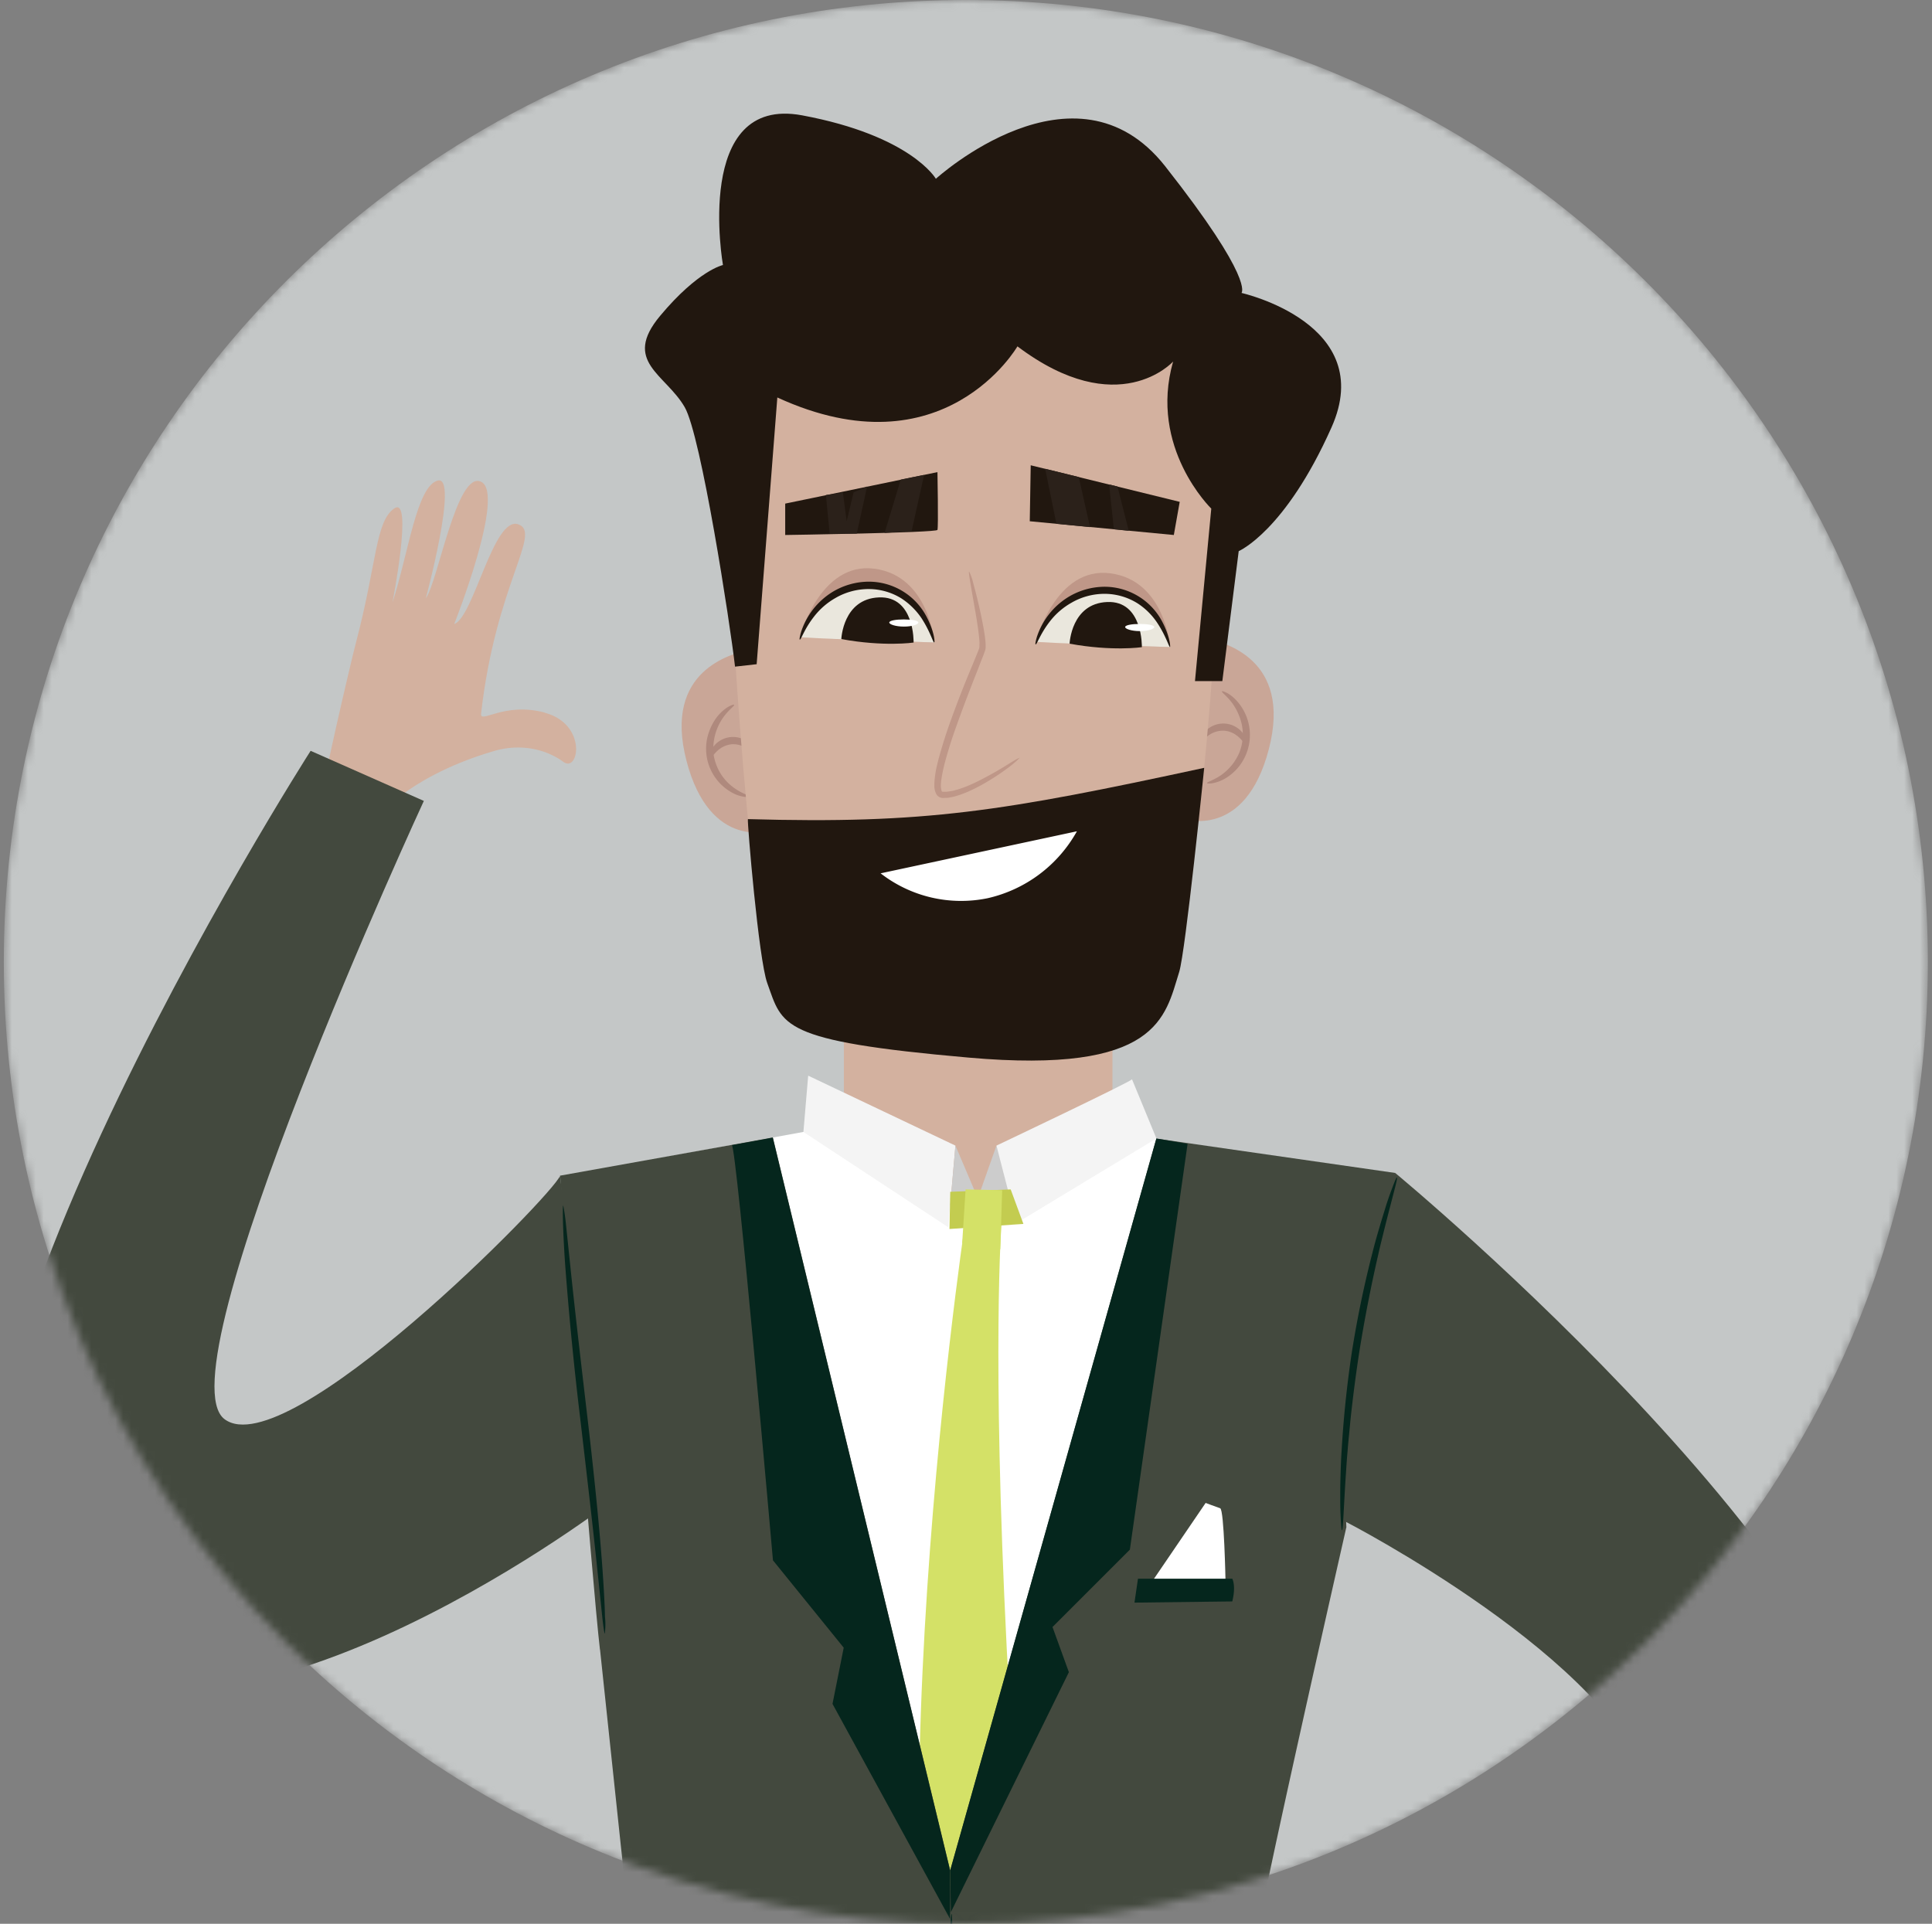 <svg xmlns="http://www.w3.org/2000/svg" fill="none" viewBox="0 0 243 242">
  <rect x="0" y="0" width="243" height="242" fill="#808080" stroke="none"/>
  <style type="text/css">
    @keyframes blink-eyes {
      74% { visibility: visible; }
      75% { visibility: hidden; }
      99% { visibility: hidden; }
      100% { visibility: visible; }
    }
    
    .blink-eyes {
      animation: blink-eyes 4s steps(4, start) infinite;
    }
    
    @keyframes blink-lashes {
      74% { visibility: hidden; }
      75% { visibility: visible; }
      98% { visibility: visible; }
      100% { visibility: hidden; }
    }
    
    .blink-lashes {
      visibility: hidden;
      animation: blink-lashes 4s steps(4, start) infinite;
    }
  </style>
  <mask id="a" width="243" height="242" x="0" y="0" maskUnits="userSpaceOnUse" style="mask-type:luminance">
    <path fill="#fff" d="M121.48 242c66.83 0 121-54.17 121-121S188.3 0 121.48 0 .48 54.17.48 121s54.17 121 121 121Z"/>
  </mask>
  <g mask="url(#a)">
    <path fill="#C4C7C7" d="M121.48 242c66.83 0 121-54.17 121-121S188.3 0 121.48 0 .48 54.17.48 121s54.17 121 121 121Z"/>
    <path fill="#fff" d="m81.66 145.93 19.39-3.54 44.39.82 11.57 2.08-26.28 103.43-32.37-3.91-16.7-98.88Z"/>
    <path fill="#D3B19F" d="M106.14 122.92v19.54s10.12 14.16 25.3 5.42l8.48-5.94v-20.6l-33.78 1.57v.01Z"/>
    <path fill="#C9A697" d="M93.8 81.8c-1.61.53-10.44 2.43-7.46 13.89 2.98 11.44 10.7 8.77 10.7 8.77L93.8 81.8h.02-.01Z"/>
    <path fill="#AF897D" d="M94.22 100.2s-.23.09-.63.03a4.4 4.4 0 0 1-1.6-.57 6.3 6.3 0 0 1-2.81-7.6c.32-.9.78-1.65 1.25-2.17.49-.53.95-.87 1.3-1.05.36-.18.58-.23.6-.18.09.14-.65.57-1.4 1.64a6.84 6.84 0 0 0-1.16 4.72 6.47 6.47 0 0 0 1 2.5 6.28 6.28 0 0 0 1.57 1.6c1.05.76 1.89.92 1.86 1.07h.02v.01Z"/>
    <path fill="#AF897D" d="M95.02 94.97c-.12.06-.37-.29-.86-.66a3.14 3.14 0 0 0-2.12-.69 3.1 3.1 0 0 0-1.42.52c-.38.26-.66.57-.86.81l-.44-.26c.28-.29.49-.44.57-.4.08.05.03.29-.14.67l-.44-.26a3 3 0 0 1 .8-1.19 3.12 3.12 0 0 1 3.47-.48 3 3 0 0 1 1.02.83c.47.6.5 1.07.4 1.12h.02v-.01Z"/>
    <path fill="#C9A697" d="M152.12 80.35c1.62.53 10.45 2.44 7.47 13.89-2.98 11.44-10.7 8.77-10.7 8.77l3.24-22.66h-.02Z"/>
    <path fill="#AF897D" d="M151.83 98.5c-.03-.15.8-.31 1.86-1.07a6.62 6.62 0 0 0 2.19-2.76 6.14 6.14 0 0 0 .18-4.03c-.24-.81-.6-1.5-.96-2.03-.75-1.07-1.48-1.51-1.41-1.64.03-.05.24 0 .6.18.35.18.83.52 1.3 1.05a6.4 6.4 0 0 1 .32 8.12 6.4 6.4 0 0 1-1.88 1.65c-.63.35-1.2.5-1.6.57-.4.05-.6.02-.62-.03h.02v-.01Z"/>
    <path fill="#AF897D" d="M151.05 93.28c-.11-.05-.06-.52.4-1.12a3.12 3.12 0 0 1 4.49-.35c.44.4.7.86.8 1.19l-.43.26c-.15-.38-.21-.63-.14-.67.07-.04.28.09.57.4l-.44.26a4 4 0 0 0-.86-.81 3.02 3.02 0 0 0-1.42-.52 3.13 3.13 0 0 0-2.12.67c-.5.36-.73.72-.86.66l.02.02-.01.01Z"/>
    <path fill="#D3B19F" d="M144.45 128.59c-8.9 9.31-41.3 2.67-45.78-1.47-4.48-4.14-6.97-57.5-6.97-57.5-1.83-27.55 13.94-29.25 29.1-33.14 15.18-3.89 31.37 4.87 32.85 27.58 0 0-2 56.97-9.2 64.53Z"/>
    <path fill="#21170F" d="M94.07 103.04c22.36.63 31.95-.96 57.39-6.45 0 0-2.35 23.18-3.15 25.69-1.77 5.64-2.6 12.87-26.48 10.76-23.88-2.09-23.38-4-25.33-9.38-1.08-2.96-2.54-20.35-2.43-20.61v-.01Z"/>
    <path fill="#BF9788" d="M128.25 95.32s-.38.44-1.2 1.07c-.82.63-2.02 1.48-3.64 2.38-.81.44-1.73.9-2.78 1.25-.28.08-.53.18-.83.23l-.44.09c-.15.03-.31.03-.46.03-.15 0-.3.05-.57-.03a.95.95 0 0 1-.57-.46 2.18 2.18 0 0 1-.24-1.07c0-.66.09-1.3.2-1.93.13-.64.29-1.27.47-1.91a62.5 62.5 0 0 1 1.24-3.91 139.3 139.3 0 0 1 2.86-7.35l.67-1.64.15-.38.06-.17s0-.09.02-.14v-.35c.02-.12 0-.26 0-.38-.08-1.04-.24-2.03-.38-2.92-.61-3.59-1.05-5.81-.92-5.84a6 6 0 0 1 .53 1.51c.28.99.64 2.41 1.02 4.22.18.9.38 1.88.5 2.98 0 .14.03.28.03.43v.47l-.05.28-.08.23-.15.41c-.21.53-.43 1.08-.64 1.65-.9 2.25-1.85 4.72-2.78 7.33a56.9 56.9 0 0 0-1.24 3.85c-.18.63-.34 1.24-.46 1.85-.12.6-.23 1.21-.23 1.74 0 .26.05.53.1.67.04.08.07.08.1.09h.3c.15 0 .27 0 .39-.02l.38-.06c.26-.03.5-.12.76-.18.99-.29 1.89-.7 2.7-1.1a45.25 45.25 0 0 0 3.74-2.11c.87-.54 1.36-.83 1.39-.76l.02-.08.03.03Z"/>
    <path fill="#21170F" d="m129.52 65.57 18.12 1.73.74-4.17-18.74-4.6-.12 7.04Z"/>
    <g class="blink-eyes">
      <path fill="#BF9788" d="M130.28 80.75s2.48-9.55 9.38-8.63c6.9.9 7.52 9.29 7.52 9.29l-16.9-.66Z"/>
      <path fill="#EAE7DD" d="M130.28 80.75s.99-6.07 8.22-6.39c7.23-.32 8.68 7.04 8.68 7.04s-13.03-.4-16.9-.66v.01Z"/>
      <path fill="#21170F" d="M134.53 80.96s.2-5.04 4.72-5.23c4.52-.2 4.37 5.68 4.37 5.68s-3.71.55-9.1-.44"/>
      <path fill="#21170F" d="M147.18 81.4c-.15.05-.46-1.27-1.6-3.01a8.56 8.56 0 0 0-2.53-2.51 7.82 7.82 0 0 0-4.13-1.18c-1.54 0-3 .44-4.17 1.13a9.04 9.04 0 0 0-2.7 2.34c-1.27 1.64-1.63 2.95-1.8 2.89-.05-.02-.01-.35.16-.93a9.25 9.25 0 0 1 3.93-5.01 8.88 8.88 0 0 1 4.58-1.31 8.21 8.21 0 0 1 7.19 4.26c1.05 1.96 1.13 3.35 1.04 3.36l.02-.03Z"/>
      <path fill="#fff" d="M145.18 78.87c.03.24-.8.53-1.83.52-1.04 0-1.85-.28-1.83-.52.02-.24.84-.38 1.83-.38.99 0 1.8.14 1.83.38Z"/>
      <path fill="#BF9788" d="M100.6 80.17s2.49-9.55 9.39-8.63c6.9.92 7.52 9.29 7.52 9.29l-16.9-.66Z"/>
      <path fill="#EAE7DD" d="M100.6 80.17s1-6.07 8.23-6.39c7.23-.32 8.68 7.04 8.68 7.04s-13.03-.4-16.9-.66v.01Z"/>
      <path fill="#21170F" d="M105.82 80.38s.2-5.04 4.72-5.23c4.52-.2 4.37 5.68 4.37 5.68s-3.71.55-9.1-.44"/>
      <path fill="#21170F" d="M117.5 80.82c-.14.05-.45-1.27-1.58-3.03a8.93 8.93 0 0 0-2.54-2.51 7.82 7.82 0 0 0-4.13-1.18c-1.54 0-3 .44-4.16 1.12a9.04 9.04 0 0 0-2.7 2.34c-1.28 1.64-1.63 2.95-1.8 2.9-.05-.02-.01-.35.16-.95a9.29 9.29 0 0 1 3.93-5.03 8.88 8.88 0 0 1 4.58-1.31 8.21 8.21 0 0 1 7.2 4.26c1.06 1.96 1.14 3.35 1.05 3.36l-.02.02.02.01Z"/>
      <path fill="#fff" d="M115.5 78.3c.04.24-.78.53-1.82.52-1.04 0-1.85-.28-1.83-.52.03-.24.84-.38 1.83-.38.99 0 1.8.14 1.83.38Z"/>
    </g>
    <path class="blink-lashes" fill="#21170F" d="M98.7 76.56c.15-.06.5 1.28 1.73 3.03.61.86 1.5 1.77 2.67 2.48a7.87 7.87 0 0 0 4.25 1.05 8.74 8.74 0 0 0 4.22-1.3 9.46 9.46 0 0 0 2.69-2.49c1.25-1.73 1.57-3.07 1.73-3.03.06.02.03.35-.11.96a9.32 9.32 0 0 1-3.84 5.27 9 9 0 0 1-4.65 1.5 8.4 8.4 0 0 1-7.5-4.09c-1.16-1.96-1.27-3.38-1.18-3.39l-.02.02.01-.01Zm31.64 0c.15-.06.52 1.28 1.73 3.03.61.86 1.5 1.77 2.67 2.48a7.87 7.87 0 0 0 4.25 1.05 8.74 8.74 0 0 0 4.22-1.3 9.43 9.43 0 0 0 2.69-2.48c1.25-1.73 1.57-3.07 1.73-3.03.06 0 .03.35-.12.96a9.32 9.32 0 0 1-3.84 5.27 9 9 0 0 1-4.65 1.5 8.4 8.4 0 0 1-7.5-4.09c-1.15-1.96-1.27-3.38-1.18-3.39Z"/>
    <path fill="#21170F" d="M98.76 67.3s19.02-.28 19.15-.64c.13-.36 0-7.27 0-7.27l-19.15 3.96v3.96-.01Z"/>
    <path fill="#2B211A" d="m132.87 65.89-1.41-6.92 4.22 1.04 1.42 6.3-4.23-.42Zm7.23.69-.6-5.64 1.05.26 1.42 5.57-1.86-.19Zm-23.87-6.84-1.56 7.03-3.41.27 2.03-6.71 2.94-.59Zm-8.47 7.39 1.3-5.93-1.7.74-.87 3.63-.47-3.59-2.14.29.47 4.86h3.4Z"/>
    <path fill="#fff" d="M110.76 109.86a16.5 16.5 0 0 0 13.46 3.13 17.2 17.2 0 0 0 11.23-8.42"/>
    <path fill="#21170F" d="M95.17 83.56 97.77 50c20.95 9.63 30.2-6.43 30.2-6.43 12.7 9.57 19.58 1.91 19.58 1.91-3.1 10.85 4.8 18.5 4.8 18.5l-2.05 21.7h3.44l2.06-16.35s5.84-2.48 11.67-15.56c5.84-13.08-11.32-16.92-11.32-16.92s1.7-1.59-9.61-15.95c-11.32-14.36-28.83 1.59-28.83 1.59s-3.1-5.42-16.82-7.98c-13.73-2.56-9.96 18.83-9.96 18.83s-3.1.64-7.9 6.39c-4.81 5.75.69 7.33 3.09 11.49 2.06 3.56 5.7 27.14 6.33 32.64l2.75-.31h-.02l-.01.01Z"/>
    <path fill="#D3B19F" d="M68.52 89.64c-5.13-1.38-8.16 1.48-8.01.12 1.85-16.32 7.73-22.77 4.66-23.81-3.1-1.04-5.6 11.7-8.04 12.55 0 0 6.48-16.35 3.4-17.89-3.06-1.54-5.45 12.58-6.97 14.65 0 0 4.17-15.49 1.5-14.81-2.66.69-3.7 9.21-5.7 15.36 0 0 2.64-13.49.24-11.86-2.4 1.64-2.17 6.82-4.84 16.93-.67 2.55-4.52 19.1-4.26 19.45.26.35 6.05 3.55 6.05 3.55s3.76-5.94 15.6-9.41c2.28-.67 4.72-.58 6.89.34.64.28 1.25.6 1.76.99 1.99 1.59 3.15-4.69-2.28-6.14v-.02Z"/>
    <path fill="#D4E167" d="M121.36 154.02s-13.95 93.59 1.42 126.86l10.73 9.66 10.25-12.94s-15.23-32.35-17.13-70.09c-1.9-37.74-.66-53.63-.66-53.63l-4.63.15h.02v-.01Z"/>
    <path fill="#43493E" d="M175.47 147.54s64.5 53.3 62.07 83.6c-1.97 24.34-71.74 57.58-71.74 57.58l-5.73-13.05s52.04-33.01 47.48-50.43c-4.26-16.27-38.3-33.82-38.3-33.82-1.66-16.64-1.32-32.52 6.24-43.89h-.02v.01Z"/>
    <path fill="#F4F4F4" d="m101.05 142.39.6-7.08 18.52 8.8-.9 10.27-18.22-11.99Z"/>
    <path fill="#CCC" d="m120.17 144.11 2.82 6.62-3.48.93.66-7.55Zm2.82 6.62 2.34-6.62 2.52 8.06-4.86-1.44Z"/>
    <path fill="#F4F4F4" d="M142.37 135.77c-.02.26-17.04 8.34-17.04 8.34l2.52 9.75 17.6-10.65-3.07-7.44h-.02Z"/>
    <path fill="#43493E" d="M75.46 207.51c-.96-8.11-5.01-59.62-5.01-59.62l26.76-4.8 22.3 92.19 1.25 77.65-8.54 24.91-36.02-2.19 7.64-49.2-8.37-78.94h-.01Z"/>
    <path fill="#43493E" d="M169.34 192.05a123.3 123.3 0 0 1 6.14-44.5l-30.03-4.32-25.93 92.06.2 80.7 5.24 18.23 43.93-2.95s-10.67-85.42-10.82-87.19c-.15-1.77 11.28-52.01 11.28-52.01l-.02-.02Z"/>
    <path fill="#05261D" d="M92.04 144.04c.58-.11 5.18 52.24 5.18 52.24l8.9 10.99-1.41 7.07 14.79 27.06v-6.11L97.19 143.1l-5.15.95v-.02.01Z"/>
    <path fill="#C3CC50" d="m119.53 149.92 7.59-.3 1.6 4.34-9.3.64.1-4.68Z"/>
    <path fill="#D4E167" d="m121.45 149.62-.43 6.76 4.79.78.24-7.44-4.6-.1Z"/>
    <path fill="#05261D" d="M175.7 148.12c.14.05-.57 2.46-1.56 6.42-.24.99-.52 2.06-.78 3.24a184.33 184.33 0 0 0-2.4 12.33c-.47 3.07-.84 6.01-1.12 8.68-.12 1.34-.26 2.61-.35 3.8-.11 1.19-.17 2.31-.24 3.32-.26 4.06-.32 6.59-.46 6.59-.06 0-.12-.63-.17-1.77-.03-.57-.05-1.27-.05-2.08s0-1.74.03-2.75c.03-1.02.06-2.14.14-3.35a135.4 135.4 0 0 1 1.31-12.58 134.23 134.23 0 0 1 2.57-12.38c.29-1.16.6-2.25.89-3.22.28-.97.57-1.86.8-2.64.25-.78.48-1.44.68-1.97.4-1.07.64-1.67.7-1.64Zm-56.1 92.41 14.84-30.18-2.06-5.68 9.73-9.73 7.26-51.05-3.93-.68-25.93 92.07.09 5.25Z"/>
    <path fill="#fff" d="m144.6 199.4 7.04-10.34s1.33.5 1.83.67c.5.17.67 9.18.67 9.18l-9.55.5v-.02.01Z"/>
    <path fill="#05261D" d="M143.13 198.59h11.86s.5.87 0 2.86l-12.3.15.44-3.01Zm-22.93 114.3s-.17-1.01-.31-2.83a271.6 271.6 0 0 1-.44-7.72 650.1 650.1 0 0 1-.02-58.75c.1-1.82.2-2.83.26-2.83s.09 1.01.09 2.84c0 1.83-.03 4.48-.05 7.73a1489.35 1489.35 0 0 0 .37 50.99l.15 7.73c.03 1.83 0 2.84-.05 2.84v-.02.02Z"/>
    <path fill="#40444D" d="M70.84 151.66s.17.75.32 2.11l.6 5.76c.5 4.86 1.28 11.58 2.15 18.99.87 7.43 1.54 14.16 1.88 19.05.17 2.44.28 4.43.3 5.79a9.19 9.19 0 0 1-.02 2.14c-.06 0-.17-.75-.32-2.11l-.6-5.76c-.5-4.86-1.28-11.58-2.15-19.01a434.96 434.96 0 0 1-1.88-19.05 133.9 133.9 0 0 1-.31-5.79c-.03-1.38-.03-2.12.03-2.14v.02Z"/>
    <path fill="#43493E" d="M70.45 147.89c-.84 2.4-34.35 36.49-42.2 30.64-8.1-6.04 25.06-77.78 25.06-77.78l-14.24-6.3s-58.32 91.07-35.62 112c22.7 20.93 72.67-17.01 72.67-17.01l-5.7-41.56h.03v.01Z"/>
    <path fill="#05261D" d="M70.84 151.66s.17.75.32 2.11l.6 5.76c.5 4.86 1.28 11.58 2.15 18.99.87 7.43 1.54 14.16 1.88 19.05.17 2.44.28 4.43.3 5.79a9.19 9.19 0 0 1-.02 2.14c-.06 0-.17-.75-.32-2.11l-.6-5.76c-.5-4.86-1.28-11.58-2.15-19.01a434.96 434.96 0 0 1-1.88-19.05 133.9 133.9 0 0 1-.31-5.79c-.03-1.38-.03-2.12.03-2.14v.02Z"/>
  </g>
</svg>
